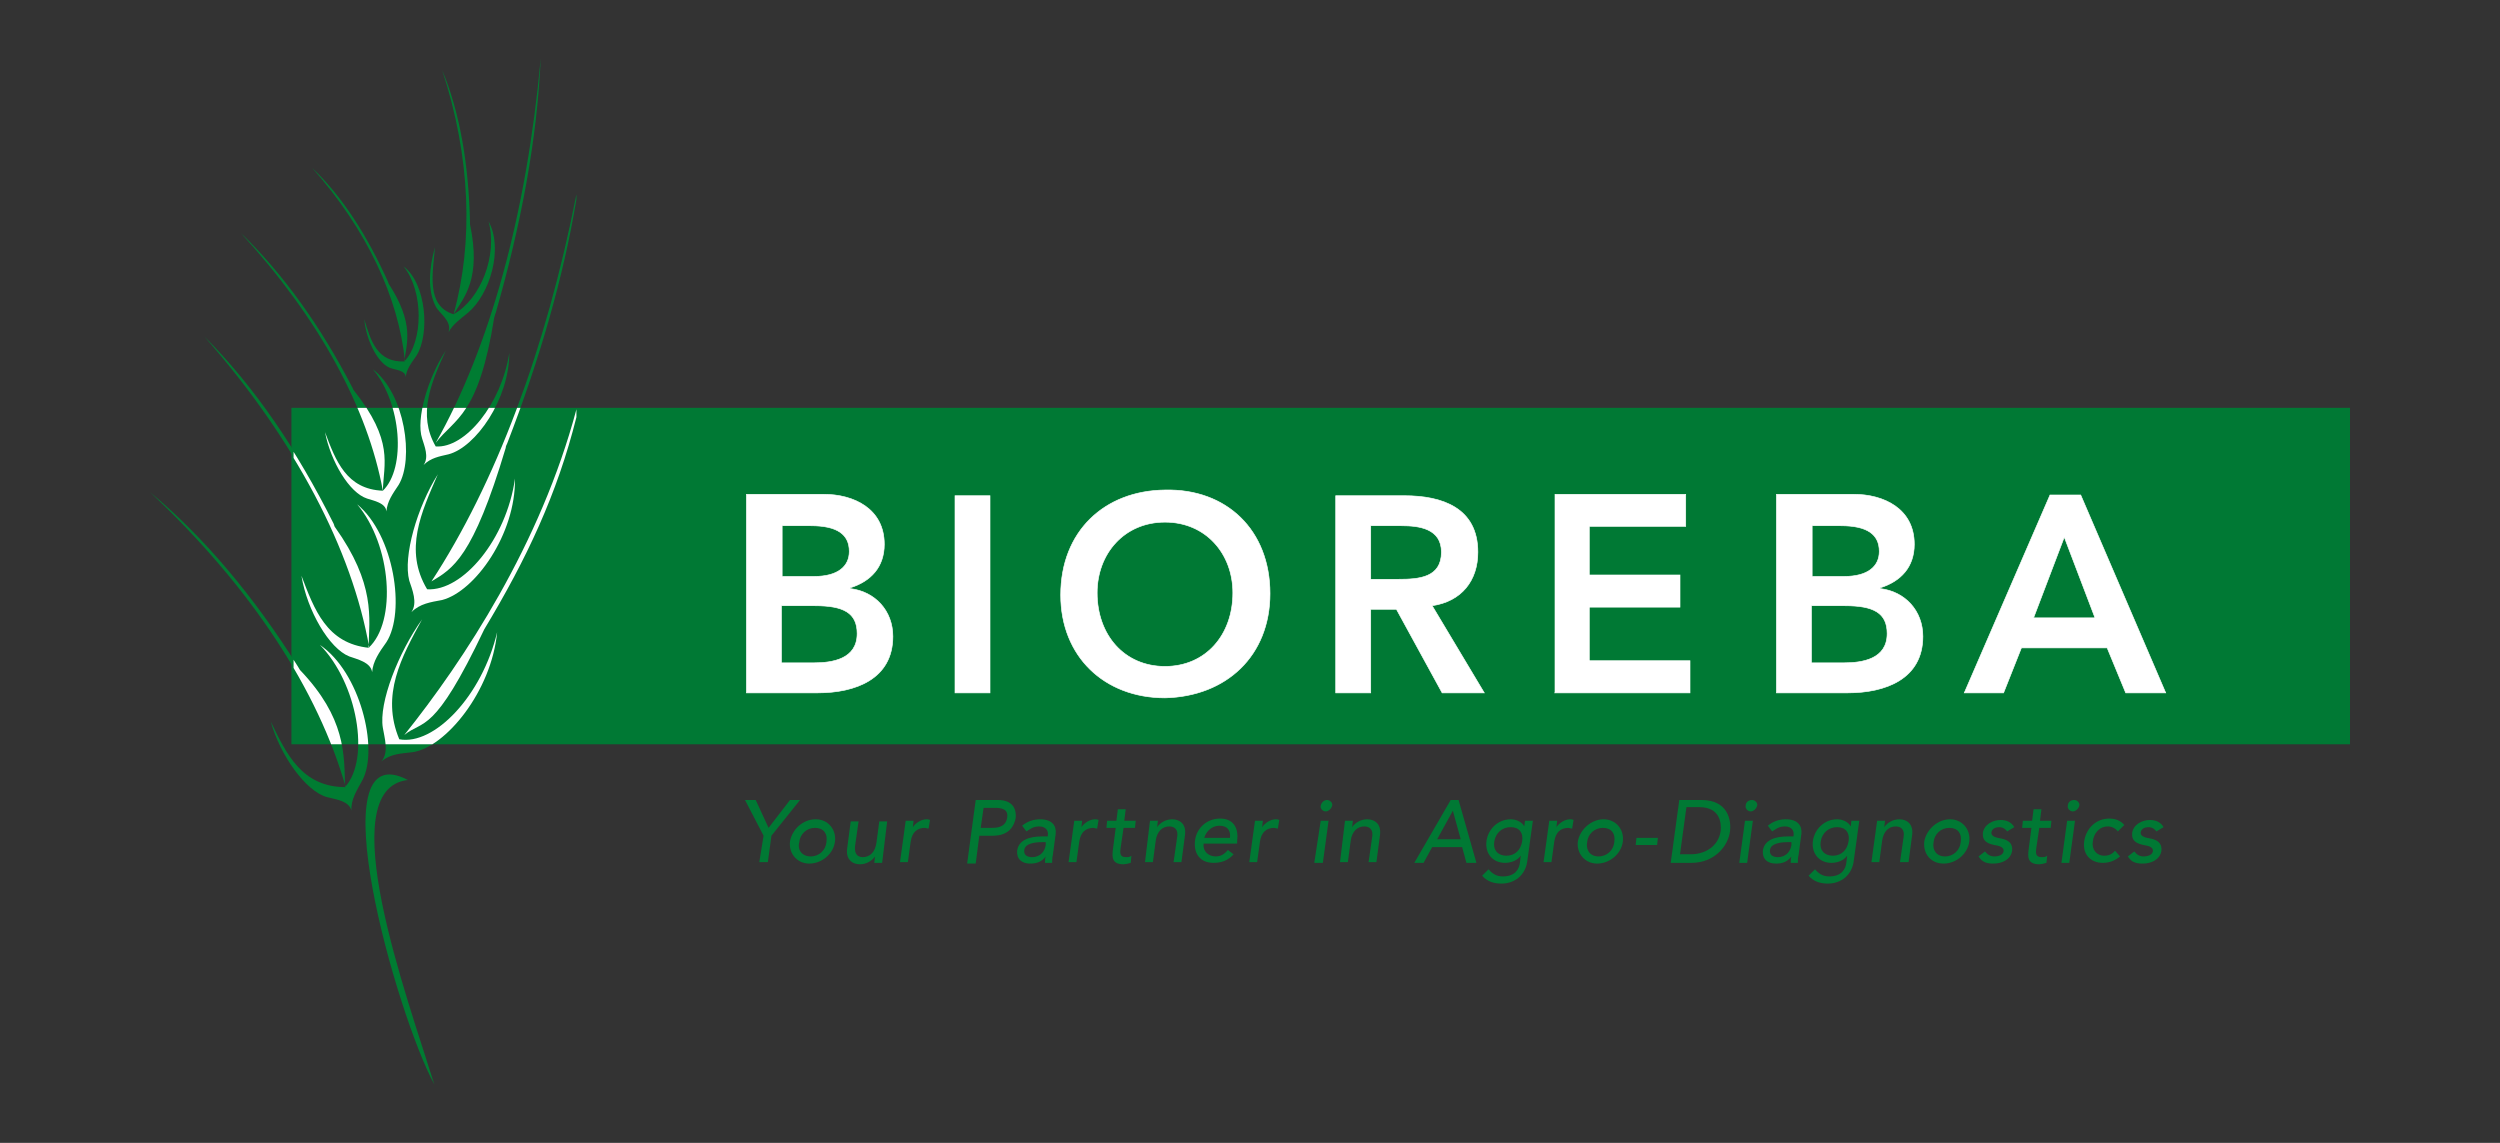 <?xml version="1.0" encoding="utf-8"?>
<!-- Generator: Adobe Illustrator 23.0.1, SVG Export Plug-In . SVG Version: 6.00 Build 0)  -->
<svg version="1.1" id="Layer_1" xmlns="http://www.w3.org/2000/svg" xmlns:xlink="http://www.w3.org/1999/xlink" x="0px" y="0px"
	 viewBox="0 0 350 160" style="enable-background:new 0 0 350 160;" xml:space="preserve">
<rect x="0" y="0" width="350" height="160" fill="#333333" stroke="none"/>
<style type="text/css">
	.st0{fill:#1D1D1B;}
	.st1{clip-path:url(#SVGID_2_);}
	.st2{clip-path:url(#SVGID_6_);fill:url(#SVGID_7_);}
	.st3{fill:#004097;}
	.st4{fill:#009640;}
	.st5{fill:#FFFFFF;}
	.st6{fill:#007934;}
	.st7{fill-rule:evenodd;clip-rule:evenodd;fill:#007C32;}
	.st8{fill:#FFFFFF;stroke:#FFFFFF;stroke-width:8.832119e-02;stroke-miterlimit:22.926;}
	.st9{clip-path:url(#SVGID_9_);fill-rule:evenodd;clip-rule:evenodd;fill:#FFFFFF;}
	.st10{fill-rule:evenodd;clip-rule:evenodd;fill:#FFFFFF;}
	.st11{clip-path:url(#SVGID_11_);fill-rule:evenodd;clip-rule:evenodd;fill:#FFFFFF;}
	.st12{fill:#465465;}
	.st13{fill:#71AFDB;}
	.st14{fill:#EF7918;}
	.st15{fill:#004987;}
	.st16{fill:#9C9B9B;}
	.st17{fill-rule:evenodd;clip-rule:evenodd;fill:#3CA9D6;}
	.st18{fill-rule:evenodd;clip-rule:evenodd;fill:#EA8D28;}
	.st19{fill-rule:evenodd;clip-rule:evenodd;fill:#A2D738;}
	.st20{fill:#2E2F2F;}
	.st21{fill:#004B85;}
	.st22{fill:#FFD520;}
	.st23{fill:#00ADA8;}
	.st24{fill:#000105;}
	.st25{fill:#000105;stroke:#FFFFFF;stroke-width:0.522;}
	.st26{fill:url(#SVGID_12_);}
	.st27{fill:#009453;}
	.st28{fill:#EC1A3B;}
	.st29{fill:#522E90;}
	.st30{fill:url(#SVGID_13_);}
	.st31{clip-path:url(#SVGID_15_);}
	.st32{opacity:0.54;fill:url(#SVGID_16_);}
	.st33{opacity:0;fill:#FFFFFF;}
	.st34{opacity:4.761905e-02;fill:#FFFFFF;}
	.st35{opacity:9.523810e-02;fill:#FFFFFF;}
	.st36{opacity:0.143;fill:#FFFFFF;}
	.st37{opacity:0.191;fill:#FFFFFF;}
	.st38{opacity:0.238;fill:#FFFFFF;}
	.st39{opacity:0.286;fill:#FFFFFF;}
	.st40{opacity:0.333;fill:#FFFFFF;}
	.st41{opacity:0.381;fill:#FFFFFF;}
	.st42{opacity:0.429;fill:#FFFFFF;}
	.st43{opacity:0.476;fill:#FFFFFF;}
	.st44{opacity:0.524;fill:#FFFFFF;}
	.st45{opacity:0.571;fill:#FFFFFF;}
	.st46{opacity:0.619;fill:#FFFFFF;}
	.st47{opacity:0.667;fill:#FFFFFF;}
	.st48{opacity:0.714;fill:#FFFFFF;}
	.st49{opacity:0.762;fill:#FFFFFF;}
	.st50{opacity:0.809;fill:#FFFFFF;}
	.st51{opacity:0.857;fill:#FFFFFF;}
	.st52{opacity:0.905;fill:#FFFFFF;}
	.st53{opacity:0.952;fill:#FFFFFF;}
	.st54{fill-rule:evenodd;clip-rule:evenodd;fill:#007AB9;}
	.st55{fill:#007AB9;}
	.st56{fill:#0064A8;}
	.st57{fill:#4DB3E6;}
	.st58{fill:none;stroke:#1D1D1B;stroke-width:0.276;stroke-miterlimit:10;}
	.st59{fill-rule:evenodd;clip-rule:evenodd;fill:#E40520;}
	.st60{fill:#006DB8;}
	.st61{fill:#F29100;}
	.st62{fill:none;}
	.st63{fill:#0084C8;}
	.st64{fill:#6CC72B;}
	.st65{fill:#1E5A4B;}
	.st66{fill:#B0B0B0;}
	.st67{fill:#009353;}
	.st68{fill:url(#SVGID_19_);}
	.st69{fill:none;stroke:#BE1E2D;stroke-width:2.417;}
	.st70{fill:#5F98C5;}
	.st71{fill:#5F98C5;fill-opacity:0.93;}
	.st72{fill:#A6A7A9;}
	.st73{fill:#E1001A;}
	.st74{fill:#19171C;}
	.st75{fill-rule:evenodd;clip-rule:evenodd;fill:#ED2126;}
	.st76{fill-rule:evenodd;clip-rule:evenodd;}
	.st77{fill-rule:evenodd;clip-rule:evenodd;fill:#F13739;}
	.st78{fill-rule:evenodd;clip-rule:evenodd;fill:#EE3538;}
	.st79{fill-rule:evenodd;clip-rule:evenodd;fill:#EE3437;}
	.st80{fill-rule:evenodd;clip-rule:evenodd;fill:#EC3236;}
	.st81{fill-rule:evenodd;clip-rule:evenodd;fill:#F03438;}
	.st82{fill-rule:evenodd;clip-rule:evenodd;fill:#8F8D8C;}
	.st83{fill-rule:evenodd;clip-rule:evenodd;fill:#E49089;}
	.st84{fill-rule:evenodd;clip-rule:evenodd;fill:#EB9791;}
	.st85{fill-rule:evenodd;clip-rule:evenodd;fill:#4E5553;}
	.st86{fill-rule:evenodd;clip-rule:evenodd;fill:#DC9189;}
	.st87{fill-rule:evenodd;clip-rule:evenodd;fill:#D7817E;}
	.st88{fill-rule:evenodd;clip-rule:evenodd;fill:#954A43;}
	.st89{fill-rule:evenodd;clip-rule:evenodd;fill:#7B806B;}
	.st90{fill-rule:evenodd;clip-rule:evenodd;fill:#CCC0C1;}
	.st91{fill-rule:evenodd;clip-rule:evenodd;fill:#756E6B;}
	.st92{fill-rule:evenodd;clip-rule:evenodd;fill:#D3746F;}
	.st93{fill-rule:evenodd;clip-rule:evenodd;fill:#D1827B;}
	.st94{fill-rule:evenodd;clip-rule:evenodd;fill:#585352;}
	.st95{fill-rule:evenodd;clip-rule:evenodd;fill:#AC7273;}
	.st96{fill-rule:evenodd;clip-rule:evenodd;fill:#E99590;}
	.st97{fill-rule:evenodd;clip-rule:evenodd;fill:#312E2B;}
	.st98{fill-rule:evenodd;clip-rule:evenodd;fill:#DA7673;}
	.st99{fill-rule:evenodd;clip-rule:evenodd;fill:#7C7C72;}
	.st100{fill-rule:evenodd;clip-rule:evenodd;fill:#83645B;}
	.st101{fill-rule:evenodd;clip-rule:evenodd;fill:#BC7E79;}
	.st102{fill-rule:evenodd;clip-rule:evenodd;fill:#924C47;}
	.st103{fill-rule:evenodd;clip-rule:evenodd;fill:#A9ACA5;}
	.st104{fill-rule:evenodd;clip-rule:evenodd;fill:#5F6156;}
	.st105{fill-rule:evenodd;clip-rule:evenodd;fill:#D7D9D1;}
	.st106{fill-rule:evenodd;clip-rule:evenodd;fill:#EBEAE5;}
	.st107{fill-rule:evenodd;clip-rule:evenodd;fill:#D0CEC7;}
	.st108{fill-rule:evenodd;clip-rule:evenodd;fill:#AEB2AD;}
	.st109{fill-rule:evenodd;clip-rule:evenodd;fill:#737875;}
	.st110{fill-rule:evenodd;clip-rule:evenodd;fill:#E0E1D9;}
	.st111{fill-rule:evenodd;clip-rule:evenodd;fill:#EAE9E0;}
	.st112{fill-rule:evenodd;clip-rule:evenodd;fill:#D2D5C3;}
	.st113{fill-rule:evenodd;clip-rule:evenodd;fill:#B5B9B4;}
	.st114{fill-rule:evenodd;clip-rule:evenodd;fill:#B7BBB8;}
	.st115{fill-rule:evenodd;clip-rule:evenodd;fill:#0C1814;}
	.st116{fill-rule:evenodd;clip-rule:evenodd;fill:#DED9CE;}
	.st117{fill-rule:evenodd;clip-rule:evenodd;fill:#BDC1BE;}
	.st118{fill-rule:evenodd;clip-rule:evenodd;fill:#A1A8A4;}
	.st119{fill-rule:evenodd;clip-rule:evenodd;fill:#5E5E62;}
	.st120{fill-rule:evenodd;clip-rule:evenodd;fill:#C1C2BC;}
	.st121{fill-rule:evenodd;clip-rule:evenodd;fill:#E6E8E2;}
	.st122{fill-rule:evenodd;clip-rule:evenodd;fill:#C5C4BF;}
	.st123{fill-rule:evenodd;clip-rule:evenodd;fill:#8A8A8A;}
	.st124{fill-rule:evenodd;clip-rule:evenodd;fill:#8E9890;}
	.st125{fill-rule:evenodd;clip-rule:evenodd;fill:#DBDDD6;}
	.st126{fill-rule:evenodd;clip-rule:evenodd;fill:#E7E4DE;}
	.st127{fill-rule:evenodd;clip-rule:evenodd;fill:#B5B5AE;}
	.st128{fill-rule:evenodd;clip-rule:evenodd;fill:#CAC5BC;}
	.st129{fill-rule:evenodd;clip-rule:evenodd;fill:#8F9089;}
	.st130{fill-rule:evenodd;clip-rule:evenodd;fill:#1C1E18;}
	.st131{fill-rule:evenodd;clip-rule:evenodd;fill:#C8C4C0;}
	.st132{fill-rule:evenodd;clip-rule:evenodd;fill:#949992;}
	.st133{fill-rule:evenodd;clip-rule:evenodd;fill:#595A54;}
	.st134{fill-rule:evenodd;clip-rule:evenodd;fill:#E0E0DA;}
	.st135{fill-rule:evenodd;clip-rule:evenodd;fill:#EDEBE5;}
	.st136{fill-rule:evenodd;clip-rule:evenodd;fill:#F5F3F1;}
	.st137{fill-rule:evenodd;clip-rule:evenodd;fill:#BDC0BD;}
	.st138{fill-rule:evenodd;clip-rule:evenodd;fill:#C2C1B6;}
	.st139{fill-rule:evenodd;clip-rule:evenodd;fill:#B8B6AD;}
	.st140{fill-rule:evenodd;clip-rule:evenodd;fill:#96978E;}
	.st141{fill-rule:evenodd;clip-rule:evenodd;fill:#BEBEBC;}
	.st142{fill-rule:evenodd;clip-rule:evenodd;fill:#7E7E79;}
	.st143{fill-rule:evenodd;clip-rule:evenodd;fill:#BEBFB6;}
	.st144{fill-rule:evenodd;clip-rule:evenodd;fill:#80837D;}
	.st145{fill-rule:evenodd;clip-rule:evenodd;fill:#B4B0AC;}
	.st146{fill-rule:evenodd;clip-rule:evenodd;fill:#A4A7A2;}
	.st147{fill-rule:evenodd;clip-rule:evenodd;fill:#898B86;}
	.st148{fill-rule:evenodd;clip-rule:evenodd;fill:#EFF1EB;}
	.st149{fill-rule:evenodd;clip-rule:evenodd;fill:#ABA79A;}
	.st150{fill-rule:evenodd;clip-rule:evenodd;fill:#67726F;}
	.st151{fill-rule:evenodd;clip-rule:evenodd;fill:#959B99;}
	.st152{fill-rule:evenodd;clip-rule:evenodd;fill:#868784;}
	.st153{fill-rule:evenodd;clip-rule:evenodd;fill:#A4A39F;}
	.st154{fill-rule:evenodd;clip-rule:evenodd;fill:#A7B1B6;}
	.st155{fill-rule:evenodd;clip-rule:evenodd;fill:#7B7A83;}
	.st156{fill-rule:evenodd;clip-rule:evenodd;fill:#3A3A36;}
	.st157{fill-rule:evenodd;clip-rule:evenodd;fill:#403F49;}
	.st158{fill-rule:evenodd;clip-rule:evenodd;fill:#A1A8AB;}
	.st159{fill-rule:evenodd;clip-rule:evenodd;fill:#E7E7DF;}
	.st160{fill-rule:evenodd;clip-rule:evenodd;fill:#C0C3BF;}
	.st161{fill-rule:evenodd;clip-rule:evenodd;fill:#9DA19D;}
	.st162{fill-rule:evenodd;clip-rule:evenodd;fill:#F2F3ED;}
	.st163{fill-rule:evenodd;clip-rule:evenodd;fill:#B6BABC;}
	.st164{fill-rule:evenodd;clip-rule:evenodd;fill:#ACACAC;}
	.st165{fill-rule:evenodd;clip-rule:evenodd;fill:#C1C2C3;}
	.st166{fill-rule:evenodd;clip-rule:evenodd;fill:#B7BEBB;}
	.st167{fill-rule:evenodd;clip-rule:evenodd;fill:#CCCFCA;}
	.st168{fill-rule:evenodd;clip-rule:evenodd;fill:#ADB5B6;}
	.st169{fill-rule:evenodd;clip-rule:evenodd;fill:#7F8282;}
	.st170{fill-rule:evenodd;clip-rule:evenodd;fill:#696E6F;}
	.st171{fill-rule:evenodd;clip-rule:evenodd;fill:#605F5C;}
	.st172{fill-rule:evenodd;clip-rule:evenodd;fill:#B0B1AC;}
	.st173{fill-rule:evenodd;clip-rule:evenodd;fill:#F1F0EE;}
	.st174{fill-rule:evenodd;clip-rule:evenodd;fill:#959799;}
	.st175{fill-rule:evenodd;clip-rule:evenodd;fill:#98938A;}
	.st176{fill-rule:evenodd;clip-rule:evenodd;fill:#7A7E7C;}
	.st177{fill-rule:evenodd;clip-rule:evenodd;fill:#F6F7EB;}
	.st178{fill-rule:evenodd;clip-rule:evenodd;fill:#F1EFED;}
	.st179{fill-rule:evenodd;clip-rule:evenodd;fill:#B7BCBB;}
	.st180{fill-rule:evenodd;clip-rule:evenodd;fill:#A6A7A4;}
	.st181{fill-rule:evenodd;clip-rule:evenodd;fill:#B0B2AE;}
	.st182{fill-rule:evenodd;clip-rule:evenodd;fill:#BAB8B4;}
	.st183{fill-rule:evenodd;clip-rule:evenodd;fill:#9F9F99;}
	.st184{fill-rule:evenodd;clip-rule:evenodd;fill:#76787E;}
	.st185{fill-rule:evenodd;clip-rule:evenodd;fill:#7A7E79;}
	.st186{fill-rule:evenodd;clip-rule:evenodd;fill:#454538;}
	.st187{fill-rule:evenodd;clip-rule:evenodd;fill:#B9B7AE;}
	.st188{fill-rule:evenodd;clip-rule:evenodd;fill:#90928D;}
	.st189{fill-rule:evenodd;clip-rule:evenodd;fill:#40423B;}
	.st190{fill-rule:evenodd;clip-rule:evenodd;fill:#364148;}
	.st191{fill-rule:evenodd;clip-rule:evenodd;fill:#1F1A1E;}
	.st192{fill-rule:evenodd;clip-rule:evenodd;fill:#444541;}
	.st193{fill-rule:evenodd;clip-rule:evenodd;fill:#5F6663;}
	.st194{fill-rule:evenodd;clip-rule:evenodd;fill:#889398;}
	.st195{fill-rule:evenodd;clip-rule:evenodd;fill:#6C7372;}
	.st196{fill-rule:evenodd;clip-rule:evenodd;fill:#696C64;}
	.st197{fill-rule:evenodd;clip-rule:evenodd;fill:#727A71;}
	.st198{fill-rule:evenodd;clip-rule:evenodd;fill:#3B3D41;}
	.st199{fill-rule:evenodd;clip-rule:evenodd;fill:#363838;}
	.st200{fill-rule:evenodd;clip-rule:evenodd;fill:#454E4A;}
	.st201{fill-rule:evenodd;clip-rule:evenodd;fill:#6D6F72;}
	.st202{fill-rule:evenodd;clip-rule:evenodd;fill:#727B83;}
	.st203{fill-rule:evenodd;clip-rule:evenodd;fill:#4C4D46;}
	.st204{fill-rule:evenodd;clip-rule:evenodd;fill:#EDF5F4;}
	.st205{fill-rule:evenodd;clip-rule:evenodd;fill:#848C8D;}
	.st206{fill-rule:evenodd;clip-rule:evenodd;fill:#65656A;}
	.st207{fill-rule:evenodd;clip-rule:evenodd;fill:#848C8A;}
	.st208{fill-rule:evenodd;clip-rule:evenodd;fill:#67706F;}
	.st209{fill-rule:evenodd;clip-rule:evenodd;fill:#818789;}
	.st210{fill-rule:evenodd;clip-rule:evenodd;fill:#B8C8C6;}
	.st211{fill-rule:evenodd;clip-rule:evenodd;fill:#6D746B;}
	.st212{fill-rule:evenodd;clip-rule:evenodd;fill:#959691;}
	.st213{fill-rule:evenodd;clip-rule:evenodd;fill:#A6A7A2;}
	.st214{fill-rule:evenodd;clip-rule:evenodd;fill:#716E64;}
	.st215{fill-rule:evenodd;clip-rule:evenodd;fill:#84827F;}
	.st216{fill-rule:evenodd;clip-rule:evenodd;fill:#7E837E;}
	.st217{fill-rule:evenodd;clip-rule:evenodd;fill:#6E7072;}
	.st218{fill-rule:evenodd;clip-rule:evenodd;fill:#1E1E22;}
	.st219{fill-rule:evenodd;clip-rule:evenodd;fill:#2C2E2B;}
	.st220{fill-rule:evenodd;clip-rule:evenodd;fill:#2A2521;}
	.st221{fill-rule:evenodd;clip-rule:evenodd;fill:#2E2B24;}
	.st222{fill-rule:evenodd;clip-rule:evenodd;fill:#8B8E92;}
	.st223{fill-rule:evenodd;clip-rule:evenodd;fill:#828A83;}
	.st224{fill-rule:evenodd;clip-rule:evenodd;fill:#6B6D68;}
	.st225{fill-rule:evenodd;clip-rule:evenodd;fill:#9A9992;}
	.st226{fill-rule:evenodd;clip-rule:evenodd;fill:#647071;}
	.st227{fill-rule:evenodd;clip-rule:evenodd;fill:#343641;}
	.st228{fill-rule:evenodd;clip-rule:evenodd;fill:#40413D;}
	.st229{fill-rule:evenodd;clip-rule:evenodd;fill:#34383B;}
	.st230{fill-rule:evenodd;clip-rule:evenodd;fill:#61615B;}
	.st231{fill-rule:evenodd;clip-rule:evenodd;fill:#3F4343;}
	.st232{fill-rule:evenodd;clip-rule:evenodd;fill:#565750;}
	.st233{fill-rule:evenodd;clip-rule:evenodd;fill:#080D12;}
	.st234{fill-rule:evenodd;clip-rule:evenodd;fill:#233233;}
	.st235{fill-rule:evenodd;clip-rule:evenodd;fill:#13180F;}
	.st236{fill-rule:evenodd;clip-rule:evenodd;fill:#2C3436;}
	.st237{fill-rule:evenodd;clip-rule:evenodd;fill:#616A64;}
	.st238{fill-rule:evenodd;clip-rule:evenodd;fill:#05060B;}
	.st239{fill-rule:evenodd;clip-rule:evenodd;fill:#505251;}
	.st240{fill-rule:evenodd;clip-rule:evenodd;fill:#454A49;}
	.st241{fill-rule:evenodd;clip-rule:evenodd;fill:#495352;}
	.st242{fill-rule:evenodd;clip-rule:evenodd;fill:#2E3334;}
	.st243{fill-rule:evenodd;clip-rule:evenodd;fill:#474B51;}
	.st244{fill-rule:evenodd;clip-rule:evenodd;fill:#2F2E2D;}
	.st245{fill-rule:evenodd;clip-rule:evenodd;fill:#3B3F41;}
	.st246{fill-rule:evenodd;clip-rule:evenodd;fill:#4E5556;}
	.st247{fill-rule:evenodd;clip-rule:evenodd;fill:#6C6D73;}
	.st248{fill-rule:evenodd;clip-rule:evenodd;fill:#080F16;}
	.st249{fill:#CC0935;}
	.st250{fill:#231F20;}
	.st251{fill-rule:evenodd;clip-rule:evenodd;fill:#1D1D1B;}
	.st252{fill:#6F98C6;}
	.st253{fill:#6E97C6;}
	.st254{fill:#00450D;}
	.st255{fill:#9B9FA2;}
	.st256{fill:#009BA0;}
	.st257{fill:#E1141B;}
	.st258{fill:#1C3F8A;}
	.st259{fill:#096879;}
	.st260{fill:#28348A;}
	.st261{fill:#B90845;}
	.st262{fill:#F5A800;}
	.st263{fill:#404041;}
	.st264{fill:#575756;}
	.st265{fill:#818487;}
	.st266{fill:#B8BDB8;}
	.st267{fill:#676962;}
	.st268{fill:#7CAB2B;}
	.st269{fill:#9ED8B3;}
	.st270{fill:#3A9540;}
	.st271{fill:#01733F;}
	.st272{fill:#5DA039;}
	.st273{fill:none;stroke:#E32F28;stroke-width:2.389;}
	.st274{fill:#A2A2A2;}
	.st275{fill:#014898;}
	.st276{fill:#51AD32;}
	.st277{fill:#043878;}
	.st278{fill:#004371;}
	.st279{fill:#6ABAE8;}
	.st280{fill-rule:evenodd;clip-rule:evenodd;fill:#386191;}
	.st281{fill-rule:evenodd;clip-rule:evenodd;fill:#EB8205;}
	.st282{fill:#005A9B;}
	.st283{fill:#666666;}
	.st284{fill:#626366;}
	.st285{fill:url(#SVGID_32_);}
	.st286{fill:#005CB9;}
	.st287{fill:#3B027C;}
	.st288{fill:#3C037C;}
	.st289{fill:#3B017B;}
	.st290{fill:#3C027C;}
	.st291{fill:#808080;}
	.st292{fill:#3E057D;}
	.st293{fill:#3B017C;}
	.st294{fill:#3C047D;}
	.st295{fill:#818181;}
	.st296{fill:#451082;}
	.st297{fill:#FDFDFE;}
	.st298{fill:#FCFBFD;}
	.st299{fill:#49A1DA;}
	.st300{fill:#93C01F;}
	.st301{fill:#8D9597;}
	.st302{fill:#92C256;}
	.st303{fill:url(#SVGID_33_);}
	.st304{fill:url(#SVGID_34_);}
	.st305{fill:url(#SVGID_35_);}
	.st306{fill:url(#SVGID_36_);}
	.st307{fill:url(#SVGID_37_);}
	.st308{fill:#F5333F;}
	.st309{fill:#005589;}
	.st310{fill:#ED3034;}
	.st311{fill:#58595B;}
	.st312{fill:#3D1A51;}
	.st313{fill:#00A49A;}
	.st314{fill:#799A48;}
	.st315{fill:#F89C26;}
	.st316{fill:#D03438;}
	.st317{fill:#B32472;}
	.st318{fill:#775280;}
	.st319{fill:#6788A2;}
	.st320{fill:#E26D65;}
	.st321{fill:#FCC68B;}
	.st322{fill:#58C3BE;}
	.st323{fill:#CA6291;}
	.st324{fill:#9CB577;}
	.st325{fill:#1C5A7D;}
	.st326{fill:#9F86A6;}
	.st327{fill:#6F6F6F;}
	.st328{fill:#5C2D90;}
	.st329{clip-path:url(#SVGID_40_);fill:url(#SVGID_41_);}
	.st330{clip-path:url(#SVGID_43_);fill:url(#SVGID_44_);}
	.st331{fill:#392364;}
	.st332{fill:#BFD730;}
</style>
<g>
	<polygon class="st6" points="40.8,57.1 40.8,104.2 329,104.2 329,57.1 40.8,57.1 	"/>
	<path class="st7" d="M60.8,151.8c-5.2-9.5-16.6-49.4-3.7-42.6C46.3,110.4,57,139.6,60.8,151.8L60.8,151.8z"/>
	<path class="st7" d="M37.9,101c2.2,4.6,4.4,9.2,10.5,9.2C44.6,96.8,35.3,82.3,21,68.9c7.7,6.4,14.6,14.7,20.7,24.4
		c0.1,0.2,0.2,0.3,0.3,0.5c6.4,6.7,6.2,11.8,6.3,16.4c3.6-4,1.7-14.6-3.5-19.9c5.6,3.8,8.2,14.4,6,18.8c-0.8,1.5-1.7,2.8-1.6,4.4
		c-0.3-1.4-2.3-1.6-3.4-1.9C42.8,110.8,39.2,105.7,37.9,101L37.9,101z"/>
	<path class="st7" d="M45.5,60.5c1.5,4,3,8,8.1,8.2c-2.1-11.5-8.9-24.1-19.9-36.1c6,5.8,11.2,13.1,15.6,21.6
		c0.1,0.1,0.1,0.3,0.2,0.4c5.7,7.2,4.2,10.3,4.1,14.1c3.3-3.2,2.6-12.3-1.4-17c4.5,3.4,5.8,12.6,3.6,16.2c-0.8,1.2-1.6,2.3-1.7,3.7
		c-0.1-1.2-1.8-1.5-2.7-1.8C48.9,69,46.3,64.6,45.5,60.5L45.5,60.5z"/>
	<path class="st7" d="M59.1,86.7c-2.9,5.3-5.8,10.6-3.2,16.8l0,0l0,0c0,0,0,0,0,0c4.9,0.9,11.6-6.1,13.7-15
		c-0.8,8.3-7.2,16.1-11.8,16.8c-1.6,0.2-3.1,0.2-4.4,1.3c1.1-1.3,0.4-3.4,0.2-4.7C53,98.4,55.8,91.3,59.1,86.7L59.1,86.7z"/>
	<path class="st7" d="M51,44.7c0.9,3,1.8,6.1,5.7,5.9c-0.9-8.9-5.3-18.4-13-27.1c4.3,4.1,7.7,9.5,10.6,15.9c0,0.1,0.1,0.2,0.1,0.3
		c3.7,5.7,2.5,8.4,2.2,10.9c2.7-2.8,2.7-9.9-0.1-13.3c3.2,2.4,3.7,9.5,1.8,12.5c-0.7,1-1.4,1.9-1.5,3c0-0.9-1.3-1-1.9-1.2
		C53.1,51.2,51.3,47.9,51,44.7L51,44.7z"/>
	<path class="st7" d="M42.2,80.6c1.8,4.7,3.5,9.5,9.5,10.1c-2.4-13.7-10.2-28.9-23.1-43.6c7.1,7.1,13.1,16,18.2,26.2
		c0.1,0.2,0.1,0.4,0.2,0.5c5.7,8,4.8,12.7,4.7,16.9c4-3.7,3.2-14.4-1.6-20.1c5.2,4.3,6.8,15.1,4.1,19.3c-1,1.4-1.9,2.7-2,4.2
		c-0.2-1.4-2.1-1.8-3.2-2.2C46.1,90.8,43,85.5,42.2,80.6L42.2,80.6z"/>
	<path class="st7" d="M60.9,34.6c-0.3,3.6-1.3,8.2,2.6,9.4c2.8-10.1,2.4-22-1.6-34.2c2.5,6,3.7,13.2,3.9,21.2c0,0.1,0,0.3,0,0.4
		C67.4,39,65,41.6,63.5,44c3.8-2.1,6.2-8.3,4.9-13c2.1,3.8,0.2,10.2-2.9,12.8c-1.1,0.9-2.1,1.6-2.7,2.7c0.5-1.6-1.3-2.6-1.8-3.6
		C59.8,40.6,60.1,37.4,60.9,34.6L60.9,34.6z"/>
	<path class="st7" d="M56.6,102.9C65,92.4,75.7,76.1,80.7,57.3v1.1c-2.7,10.8-7,19.9-12.9,29.7C60.7,103,59.3,100.7,56.6,102.9
		L56.6,102.9L56.6,102.9z"/>
	<path class="st7" d="M61.3,66.4c-2.3,5.3-4.8,10.6-1.5,16.1l0,0l0,0c0,0,0,0,0,0c5,0.3,11.1-7,12.3-15.5c0.1,7.8-5.6,15.8-10.2,17
		c-1.6,0.3-3.1,0.5-4.3,1.7c0.9-1.3,0.1-3.2-0.3-4.4C56.4,77.9,58.4,71,61.3,66.4L61.3,66.4z"/>
	<path class="st7" d="M60.4,81.4c8.9-13.6,16-32.3,20.3-54.2v0.7c-1.8,10.8-5.1,22.3-9.7,34.2c-0.1,0.2-0.2,0.4-0.2,0.6
		C66.2,78.1,63.4,79.6,60.4,81.4L60.4,81.4L60.4,81.4z"/>
	<path class="st7" d="M62.4,49.1c-2,4.4-4,8.9-1.4,13.4l0,0l0,0c0,0,0,0,0,0c4.1,0.3,9.2-5.9,10.3-13.1c0,6.5-4.7,13.2-8.5,14.2
		c-1.3,0.3-2.5,0.5-3.5,1.5c0.8-1.1,0.1-2.7-0.2-3.7C58.2,58.7,59.9,52.9,62.4,49.1L62.4,49.1z"/>
	<path class="st7" d="M61,62c7.5-13.2,12.7-31.9,14.7-53.8c-0.5,11.2-2.7,23.1-6.3,35.6c-0.1,0.2-0.1,0.4-0.2,0.6
		C67,58.3,63.7,58.5,61,62L61,62L61,62z"/>
	<path class="st8" d="M104.5,97h10c5.2,0,10.5-1.9,10.5-7.9c0-3.6-2.5-6.3-6-6.7v-0.1c2.9-0.9,4.8-2.9,4.8-6.1c0-5-4.3-7-8.5-7
		h-10.8V97L104.5,97z M109.4,73.6h4.1c3.7,0,5.4,1.2,5.4,3.6c0,2.1-1.6,3.5-4.9,3.5h-4.5V73.6L109.4,73.6z M109.4,84.8h4.7
		c4,0,5.9,1,5.9,3.9c0,3.6-3.5,4.1-6.1,4.1h-4.5V84.8L109.4,84.8z M133.7,97h4.9V69.4h-4.9V97L133.7,97z M148.5,83.3
		c0,8.6,6.1,14.4,14.6,14.4c8.6-0.2,14.7-5.9,14.7-14.6c0-8.9-6.1-14.7-14.7-14.5C154.6,68.7,148.5,74.4,148.5,83.3L148.5,83.3z
		 M153.6,83c0-5.5,3.8-9.9,9.5-9.9c5.7,0,9.5,4.4,9.5,9.9c0,5.9-3.8,10.3-9.5,10.3C157.4,93.3,153.6,88.9,153.6,83L153.6,83z
		 M187,97h4.9V85.3h3.6l6.4,11.7h5.9l-7.3-12.2c4.1-0.6,6.4-3.5,6.4-7.5c0-6.2-5-7.9-10.3-7.9H187V97L187,97z M191.9,81.1v-7.5h4.3
		c2.5,0,5.6,0.4,5.6,3.7c0,3.6-3.2,3.8-6,3.8H191.9L191.9,81.1z M217.6,97h19v-4.5h-14.1v-7.5h12.7v-4.5h-12.7v-6.8H236v-4.5h-18.3
		V97L217.6,97z M248.7,97h10c5.2,0,10.5-1.9,10.5-7.9c0-3.6-2.5-6.3-6-6.7v-0.1c2.9-0.9,4.8-2.9,4.8-6.1c0-5-4.3-7-8.5-7h-10.8V97
		L248.7,97z M253.6,73.6h4.1c3.7,0,5.4,1.2,5.4,3.6c0,2.1-1.6,3.5-4.9,3.5h-4.5V73.6L253.6,73.6z M253.6,84.8h4.7c4,0,5.9,1,5.9,3.9
		c0,3.6-3.5,4.1-6.1,4.1h-4.5V84.8L253.6,84.8z M275,97h5.5l2.5-6.3h12l2.6,6.3h5.6l-11.9-27.7H287L275,97L275,97z M284.7,86.5
		l4.3-11.3l4.3,11.3H284.7L284.7,86.5z"/>
	<g>
		<path class="st6" d="M106.9,117l-2.6-5h1.5l1.8,3.9l3-3.9h1.4l-4,5l-0.5,3.7h-1.2L106.9,117z"/>
		<path class="st6" d="M114.2,114.7c1.7,0,2.9,1.4,2.7,3.1c-0.2,1.7-1.8,3.1-3.6,3.1c-1.7,0-2.9-1.4-2.7-3.1
			C110.9,116.1,112.4,114.7,114.2,114.7z M113.5,119.9c1.2,0,2.1-0.9,2.2-2c0.2-1.2-0.4-2-1.6-2s-2.1,0.9-2.2,2
			C111.6,119,112.3,119.9,113.5,119.9z"/>
	</g>
	<g>
		<path class="st6" d="M123.5,120.8h-1.1l0.1-0.9h0c-0.4,0.6-1.2,1.1-2.1,1.1c-1.1,0-2-0.7-1.8-2.2l0.5-3.8h1.1l-0.5,3.5
			c-0.1,1.1,0.4,1.5,1.1,1.5c0.9,0,1.7-0.6,1.9-2l0.4-3h1.1L123.5,120.8z"/>
	</g>
	<g>
		<path class="st6" d="M126.8,114.9h1.1l-0.1,0.9h0c0.4-0.6,1.2-1.1,1.9-1.1c0.2,0,0.3,0,0.5,0.1L130,116c-0.2,0-0.4-0.1-0.5-0.1
			c-1.1,0-1.8,0.6-2,1.9l-0.4,2.9H126L126.8,114.9z"/>
		<path class="st6" d="M136.6,112h3.1c2.2,0,2.6,1.4,2.5,2.5c-0.2,1.1-0.9,2.5-3.2,2.5h-1.9l-0.5,3.9h-1.2L136.6,112z M137.3,115.9
			h1.6c0.9,0,1.9-0.2,2.1-1.4c0.2-1.2-0.7-1.4-1.7-1.4h-1.6L137.3,115.9z"/>
	</g>
	<g>
		<path class="st6" d="M143.1,115.6c0.7-0.6,1.6-0.9,2.5-0.9c1.7,0,2.3,0.9,2.2,2l-0.4,3c-0.1,0.4-0.1,0.8-0.1,1.1h-1
			c0-0.3,0-0.6,0.1-0.9h0c-0.6,0.8-1.3,1-2.2,1c-1.1,0-1.9-0.6-1.8-1.8c0.2-1.5,1.7-2,3.5-2h0.8l0-0.2c0.1-0.6-0.3-1.2-1.2-1.2
			c-0.9,0-1.3,0.4-1.8,0.7L143.1,115.6z M145.9,117.9c-1.1,0-2.4,0.2-2.5,1.1c-0.1,0.7,0.4,1,1.1,1c1.2,0,1.8-0.9,1.9-1.7l0-0.4
			H145.9z"/>
		<path class="st6" d="M150.4,114.9h1.1l-0.1,0.9h0c0.4-0.6,1.2-1.1,1.9-1.1c0.2,0,0.3,0,0.5,0.1l-0.2,1.2c-0.2,0-0.4-0.1-0.5-0.1
			c-1.1,0-1.8,0.6-2,1.9l-0.4,2.9h-1.1L150.4,114.9z"/>
	</g>
	<g>
		<path class="st6" d="M158.9,115.9h-1.6l-0.4,2.7c-0.1,0.7-0.2,1.4,0.7,1.4c0.3,0,0.6,0,0.8-0.2l-0.1,1c-0.3,0.1-0.8,0.2-1,0.2
			c-1.7,0-1.6-1.1-1.5-2l0.4-3.1h-1.3l0.1-1h1.3l0.2-1.6h1.1l-0.2,1.6h1.6L158.9,115.9z"/>
		<path class="st6" d="M161,114.9h1.1l-0.1,0.9h0c0.4-0.6,1.2-1.1,2.1-1.1c1.1,0,2,0.7,1.8,2.2l-0.5,3.8h-1.1l0.5-3.5
			c0.2-1.1-0.4-1.5-1.1-1.5c-0.9,0-1.7,0.6-1.9,2l-0.4,3h-1.1L161,114.9z"/>
	</g>
	<g>
		<path class="st6" d="M168.5,118.2c-0.1,1,0.7,1.7,1.7,1.7c0.7,0,1.2-0.3,1.7-0.9l0.8,0.6c-0.7,0.8-1.6,1.2-2.8,1.2
			c-1.9,0-2.8-1.3-2.6-3.1c0.2-1.8,1.7-3.1,3.5-3.1c2.1,0,2.6,1.6,2.4,3.1l0,0.4H168.5z M172.2,117.3c0.1-1-0.3-1.7-1.5-1.7
			c-1.1,0-1.9,0.9-2.1,1.7H172.2z"/>
	</g>
	<g>
		<path class="st6" d="M175.7,114.9h1.1l-0.1,0.9h0c0.4-0.6,1.2-1.1,1.9-1.1c0.2,0,0.3,0,0.5,0.1l-0.2,1.2c-0.2,0-0.4-0.1-0.5-0.1
			c-1.1,0-1.8,0.6-2,1.9l-0.4,2.9h-1.1L175.7,114.9z"/>
		<path class="st6" d="M184.9,114.9h1.1l-0.8,5.9H184L184.9,114.9z M185.8,112c0.4,0,0.8,0.4,0.7,0.8c-0.1,0.4-0.5,0.8-0.9,0.8
			c-0.4,0-0.8-0.4-0.7-0.8C185,112.3,185.4,112,185.8,112z"/>
		<path class="st6" d="M188.3,114.9h1.1l-0.1,0.9h0c0.4-0.6,1.2-1.1,2.1-1.1c1.1,0,2,0.7,1.8,2.2l-0.5,3.8h-1.1l0.5-3.5
			c0.2-1.1-0.4-1.5-1.1-1.5c-0.9,0-1.7,0.6-1.9,2l-0.4,3h-1.1L188.3,114.9z"/>
		<path class="st6" d="M203.1,112h1.1l2.5,8.8h-1.4l-0.6-2.2h-4.2l-1.2,2.2H198L203.1,112z M204.5,117.5l-1.1-4h0l-2.2,4H204.5z"/>
	</g>
	<g>
		<path class="st6" d="M213.8,120.7c-0.3,1.8-1.7,3-3.6,3c-1.1,0-2-0.3-2.7-1.1l0.9-0.9c0.5,0.6,1.1,1,2,1c1.7,0,2.3-1,2.4-2
			l0.1-0.9h0c-0.5,0.7-1.4,1-2.2,1c-1.7,0-2.8-1.3-2.6-3c0.2-1.7,1.6-3.1,3.4-3.1c0.8,0,1.6,0.4,1.9,1h0l0.1-0.8h1.1L213.8,120.7z
			 M209.2,117.8c-0.2,1.2,0.5,2,1.7,2s2-0.8,2.2-2c0.2-1.2-0.4-2-1.6-2S209.4,116.6,209.2,117.8z"/>
		<path class="st6" d="M216.9,114.9h1.1l-0.1,0.9h0c0.4-0.6,1.2-1.1,1.9-1.1c0.2,0,0.3,0,0.5,0.1l-0.2,1.2c-0.2,0-0.4-0.1-0.5-0.1
			c-1.1,0-1.8,0.6-2,1.9l-0.4,2.9h-1.1L216.9,114.9z"/>
	</g>
	<g>
		<path class="st6" d="M224.5,114.7c1.7,0,2.9,1.4,2.7,3.1c-0.2,1.7-1.8,3.1-3.6,3.1c-1.7,0-2.9-1.4-2.7-3.1
			C221.2,116.1,222.8,114.7,224.5,114.7z M223.8,119.9c1.2,0,2.1-0.9,2.2-2c0.2-1.2-0.4-2-1.6-2s-2.1,0.9-2.2,2
			C222,119,222.6,119.9,223.8,119.9z"/>
		<path class="st6" d="M232,118.3h-3l0.1-1h3L232,118.3z"/>
	</g>
	<g>
		<path class="st6" d="M235.1,112h3.1c3.7,0,4.2,2.8,4,4.4c-0.3,2.2-2.3,4.4-5.4,4.4h-2.9L235.1,112z M235.2,119.6h1.5
			c2,0,3.9-1.1,4.2-3.3c0.1-1.1-0.1-3.3-3-3.3h-1.8L235.2,119.6z"/>
		<path class="st6" d="M244.3,114.9h1.1l-0.8,5.9h-1.1L244.3,114.9z M245.3,112c0.4,0,0.8,0.4,0.7,0.8c-0.1,0.4-0.5,0.8-0.9,0.8
			s-0.8-0.4-0.7-0.8C244.4,112.3,244.8,112,245.3,112z"/>
		<path class="st6" d="M247.5,115.6c0.7-0.6,1.6-0.9,2.5-0.9c1.7,0,2.3,0.9,2.2,2l-0.4,3c-0.1,0.4-0.1,0.8-0.1,1.1h-1
			c0-0.3,0-0.6,0.1-0.9h0c-0.6,0.8-1.3,1-2.2,1c-1.1,0-1.9-0.6-1.8-1.8c0.2-1.5,1.7-2,3.5-2h0.8l0-0.2c0.1-0.6-0.3-1.2-1.2-1.2
			c-0.9,0-1.3,0.4-1.8,0.7L247.5,115.6z M250.3,117.9c-1.1,0-2.4,0.2-2.5,1.1c-0.1,0.7,0.4,1,1.1,1c1.2,0,1.8-0.9,1.9-1.7l0-0.4
			H250.3z"/>
		<path class="st6" d="M259.5,120.7c-0.3,1.8-1.7,3-3.6,3c-1.1,0-2-0.3-2.7-1.1l0.9-0.9c0.5,0.6,1.1,1,2,1c1.7,0,2.3-1,2.4-2
			l0.1-0.9h0c-0.5,0.7-1.4,1-2.2,1c-1.7,0-2.8-1.3-2.6-3c0.2-1.7,1.6-3.1,3.4-3.1c0.8,0,1.6,0.4,1.9,1h0l0.1-0.8h1.1L259.5,120.7z
			 M254.9,117.8c-0.2,1.2,0.5,2,1.7,2s2-0.8,2.2-2c0.2-1.2-0.4-2-1.6-2S255.1,116.6,254.9,117.8z"/>
	</g>
	<g>
		<path class="st6" d="M262.8,114.9h1.1l-0.1,0.9h0c0.4-0.6,1.2-1.1,2.1-1.1c1.1,0,2,0.7,1.8,2.2l-0.5,3.8H266l0.5-3.5
			c0.2-1.1-0.4-1.5-1.1-1.5c-0.9,0-1.7,0.6-1.9,2l-0.4,3H262L262.8,114.9z"/>
		<path class="st6" d="M273,114.7c1.7,0,2.9,1.4,2.7,3.1c-0.2,1.7-1.8,3.1-3.6,3.1s-2.9-1.4-2.7-3.1
			C269.7,116.1,271.3,114.7,273,114.7z M272.3,119.9c1.2,0,2.1-0.9,2.2-2c0.2-1.2-0.4-2-1.6-2s-2.1,0.9-2.2,2
			C270.5,119,271.1,119.9,272.3,119.9z"/>
		<path class="st6" d="M281,116.4c-0.2-0.3-0.6-0.6-1.1-0.6c-0.5,0-1,0.2-1.1,0.7c-0.1,0.7,0.9,0.8,1.4,0.9c0.9,0.2,1.6,0.6,1.5,1.7
			c-0.2,1.3-1.5,1.8-2.6,1.8c-1,0-1.6-0.2-2.1-1l0.9-0.7c0.3,0.4,0.7,0.7,1.3,0.7c0.6,0,1.2-0.2,1.3-0.7c0.1-0.7-0.8-0.8-1.3-0.9
			c-0.9-0.2-1.7-0.5-1.6-1.7c0.2-1.2,1.4-1.8,2.5-1.8c0.8,0,1.5,0.3,1.9,1L281,116.4z"/>
		<path class="st6" d="M287.1,115.9h-1.6l-0.4,2.7c-0.1,0.7-0.2,1.4,0.7,1.4c0.3,0,0.6,0,0.8-0.2l-0.1,1c-0.3,0.1-0.8,0.2-1,0.2
			c-1.7,0-1.6-1.1-1.5-2l0.4-3.1h-1.3l0.1-1h1.3l0.2-1.6h1.1l-0.2,1.6h1.6L287.1,115.9z"/>
	</g>
	<g>
		<path class="st6" d="M289.4,114.9h1.1l-0.8,5.9h-1.1L289.4,114.9z M290.4,112c0.4,0,0.8,0.4,0.7,0.8c-0.1,0.4-0.5,0.8-0.9,0.8
			s-0.8-0.4-0.7-0.8C289.5,112.3,289.9,112,290.4,112z"/>
		<path class="st6" d="M296.5,116.4c-0.3-0.4-0.8-0.7-1.4-0.7c-1.2,0-2,1-2.1,2.1c-0.2,1.1,0.5,2,1.6,2c0.6,0,1.1-0.2,1.5-0.7
			l0.7,0.8c-0.7,0.6-1.5,0.9-2.4,0.9c-1.8,0-2.9-1.3-2.6-3.1c0.3-1.8,1.7-3.1,3.5-3.1c0.9,0,1.6,0.3,2.1,0.9L296.5,116.4z"/>
	</g>
	<g>
		<path class="st6" d="M301.9,116.4c-0.2-0.3-0.6-0.6-1.1-0.6c-0.5,0-1,0.2-1.1,0.7c-0.1,0.7,0.9,0.8,1.4,0.9
			c0.9,0.2,1.6,0.6,1.5,1.7c-0.2,1.3-1.5,1.8-2.6,1.8c-1,0-1.6-0.2-2.1-1l0.9-0.7c0.3,0.4,0.7,0.7,1.3,0.7c0.6,0,1.2-0.2,1.3-0.7
			c0.1-0.7-0.8-0.8-1.3-0.9c-0.9-0.2-1.7-0.5-1.6-1.7c0.2-1.2,1.4-1.8,2.5-1.8c0.8,0,1.5,0.3,1.9,1L301.9,116.4z"/>
	</g>
	<g>
		<defs>
			<rect id="SVGID_8_" x="41.1" y="57.1" width="39.7" height="47.1"/>
		</defs>
		<clipPath id="SVGID_2_">
			<use xlink:href="#SVGID_8_"  style="overflow:visible;"/>
		</clipPath>
		<path style="clip-path:url(#SVGID_2_);fill-rule:evenodd;clip-rule:evenodd;fill:#FFFFFF;" d="M60.8,151.8
			c-5.2-9.5-16.6-49.4-3.7-42.6C46.3,110.4,57,139.6,60.8,151.8L60.8,151.8z"/>
		<path style="clip-path:url(#SVGID_2_);fill-rule:evenodd;clip-rule:evenodd;fill:#FFFFFF;" d="M37.9,101c2.2,4.6,4.4,9.2,10.5,9.2
			C44.6,96.8,35.3,82.3,21,68.9c7.7,6.4,14.6,14.7,20.7,24.4c0.1,0.2,0.2,0.3,0.3,0.5c6.4,6.7,6.2,11.8,6.3,16.4
			c3.6-4,1.7-14.6-3.5-19.9c5.6,3.8,8.2,14.4,6,18.8c-0.8,1.5-1.7,2.8-1.6,4.4c-0.3-1.4-2.3-1.6-3.4-1.9
			C42.8,110.8,39.2,105.7,37.9,101L37.9,101z"/>
		<path style="clip-path:url(#SVGID_2_);fill-rule:evenodd;clip-rule:evenodd;fill:#FFFFFF;" d="M45.5,60.5c1.5,4,3,8,8.1,8.2
			c-2.1-11.5-8.9-24.1-19.9-36.1c6,5.8,11.2,13.1,15.6,21.6c0.1,0.1,0.1,0.3,0.2,0.4c5.7,7.2,4.2,10.3,4.1,14.1
			c3.3-3.2,2.6-12.3-1.4-17c4.5,3.4,5.8,12.6,3.6,16.2c-0.8,1.2-1.6,2.3-1.7,3.7c-0.1-1.2-1.8-1.5-2.7-1.8
			C48.9,69,46.3,64.6,45.5,60.5L45.5,60.5z"/>
		<path style="clip-path:url(#SVGID_2_);fill-rule:evenodd;clip-rule:evenodd;fill:#FFFFFF;" d="M59.1,86.7
			c-2.9,5.3-5.8,10.6-3.2,16.8l0,0l0,0c0,0,0,0,0,0c4.9,0.9,11.6-6.1,13.7-15c-0.8,8.3-7.2,16.1-11.8,16.8c-1.6,0.2-3.1,0.2-4.4,1.3
			c1.1-1.3,0.4-3.4,0.2-4.7C53,98.4,55.8,91.3,59.1,86.7L59.1,86.7z"/>
		<path style="clip-path:url(#SVGID_2_);fill-rule:evenodd;clip-rule:evenodd;fill:#FFFFFF;" d="M42.2,80.6
			c1.8,4.7,3.5,9.5,9.5,10.1C49.3,77,41.4,61.8,28.5,47.1c7.1,7.1,13.1,16,18.2,26.2c0.1,0.2,0.1,0.4,0.2,0.5
			c5.7,8,4.8,12.7,4.7,16.9c4-3.7,3.2-14.4-1.6-20.1c5.2,4.3,6.8,15.1,4.1,19.3c-1,1.4-1.9,2.7-2,4.2c-0.2-1.4-2.1-1.8-3.2-2.2
			C46.1,90.8,43,85.5,42.2,80.6L42.2,80.6z"/>
	</g>
	<path class="st10" d="M56.6,102.9C65,92.4,75.7,76.1,80.7,57.3v1.1c-2.7,10.8-7,19.9-12.9,29.7C60.7,103,59.3,100.7,56.6,102.9
		L56.6,102.9L56.6,102.9z"/>
	<g>
		<defs>
			<rect id="SVGID_10_" x="41.1" y="57.1" width="39.7" height="47.1"/>
		</defs>
		<clipPath id="SVGID_4_">
			<use xlink:href="#SVGID_10_"  style="overflow:visible;"/>
		</clipPath>
		<path style="clip-path:url(#SVGID_4_);fill-rule:evenodd;clip-rule:evenodd;fill:#FFFFFF;" d="M61.3,66.4
			c-2.3,5.3-4.8,10.6-1.5,16.1l0,0l0,0c0,0,0,0,0,0c5,0.3,11.1-7,12.3-15.5c0.1,7.8-5.6,15.8-10.2,17c-1.6,0.3-3.1,0.5-4.3,1.7
			c0.9-1.3,0.1-3.2-0.3-4.4C56.4,77.9,58.4,71,61.3,66.4L61.3,66.4z"/>
		<path style="clip-path:url(#SVGID_4_);fill-rule:evenodd;clip-rule:evenodd;fill:#FFFFFF;" d="M60.4,81.4
			c8.9-13.6,16-32.3,20.3-54.2v0.7c-1.8,10.8-5.1,22.3-9.7,34.2c-0.1,0.2-0.2,0.4-0.2,0.6C66.2,78.1,63.4,79.6,60.4,81.4L60.4,81.4
			L60.4,81.4z"/>
		<path style="clip-path:url(#SVGID_4_);fill-rule:evenodd;clip-rule:evenodd;fill:#FFFFFF;" d="M62.4,49.1c-2,4.4-4,8.9-1.4,13.4
			l0,0l0,0c0,0,0,0,0,0c4.1,0.3,9.2-5.9,10.3-13.1c0,6.5-4.7,13.2-8.5,14.2c-1.3,0.3-2.5,0.5-3.5,1.5c0.8-1.1,0.1-2.7-0.2-3.7
			C58.2,58.7,59.9,52.9,62.4,49.1L62.4,49.1z"/>
		<path style="clip-path:url(#SVGID_4_);fill-rule:evenodd;clip-rule:evenodd;fill:#FFFFFF;" d="M61,62
			c7.5-13.2,12.7-31.9,14.7-53.8c-0.5,11.2-2.7,23.1-6.3,35.6c-0.1,0.2-0.1,0.4-0.2,0.6C67,58.3,63.7,58.5,61,62L61,62L61,62z"/>
	</g>
</g>
</svg>
